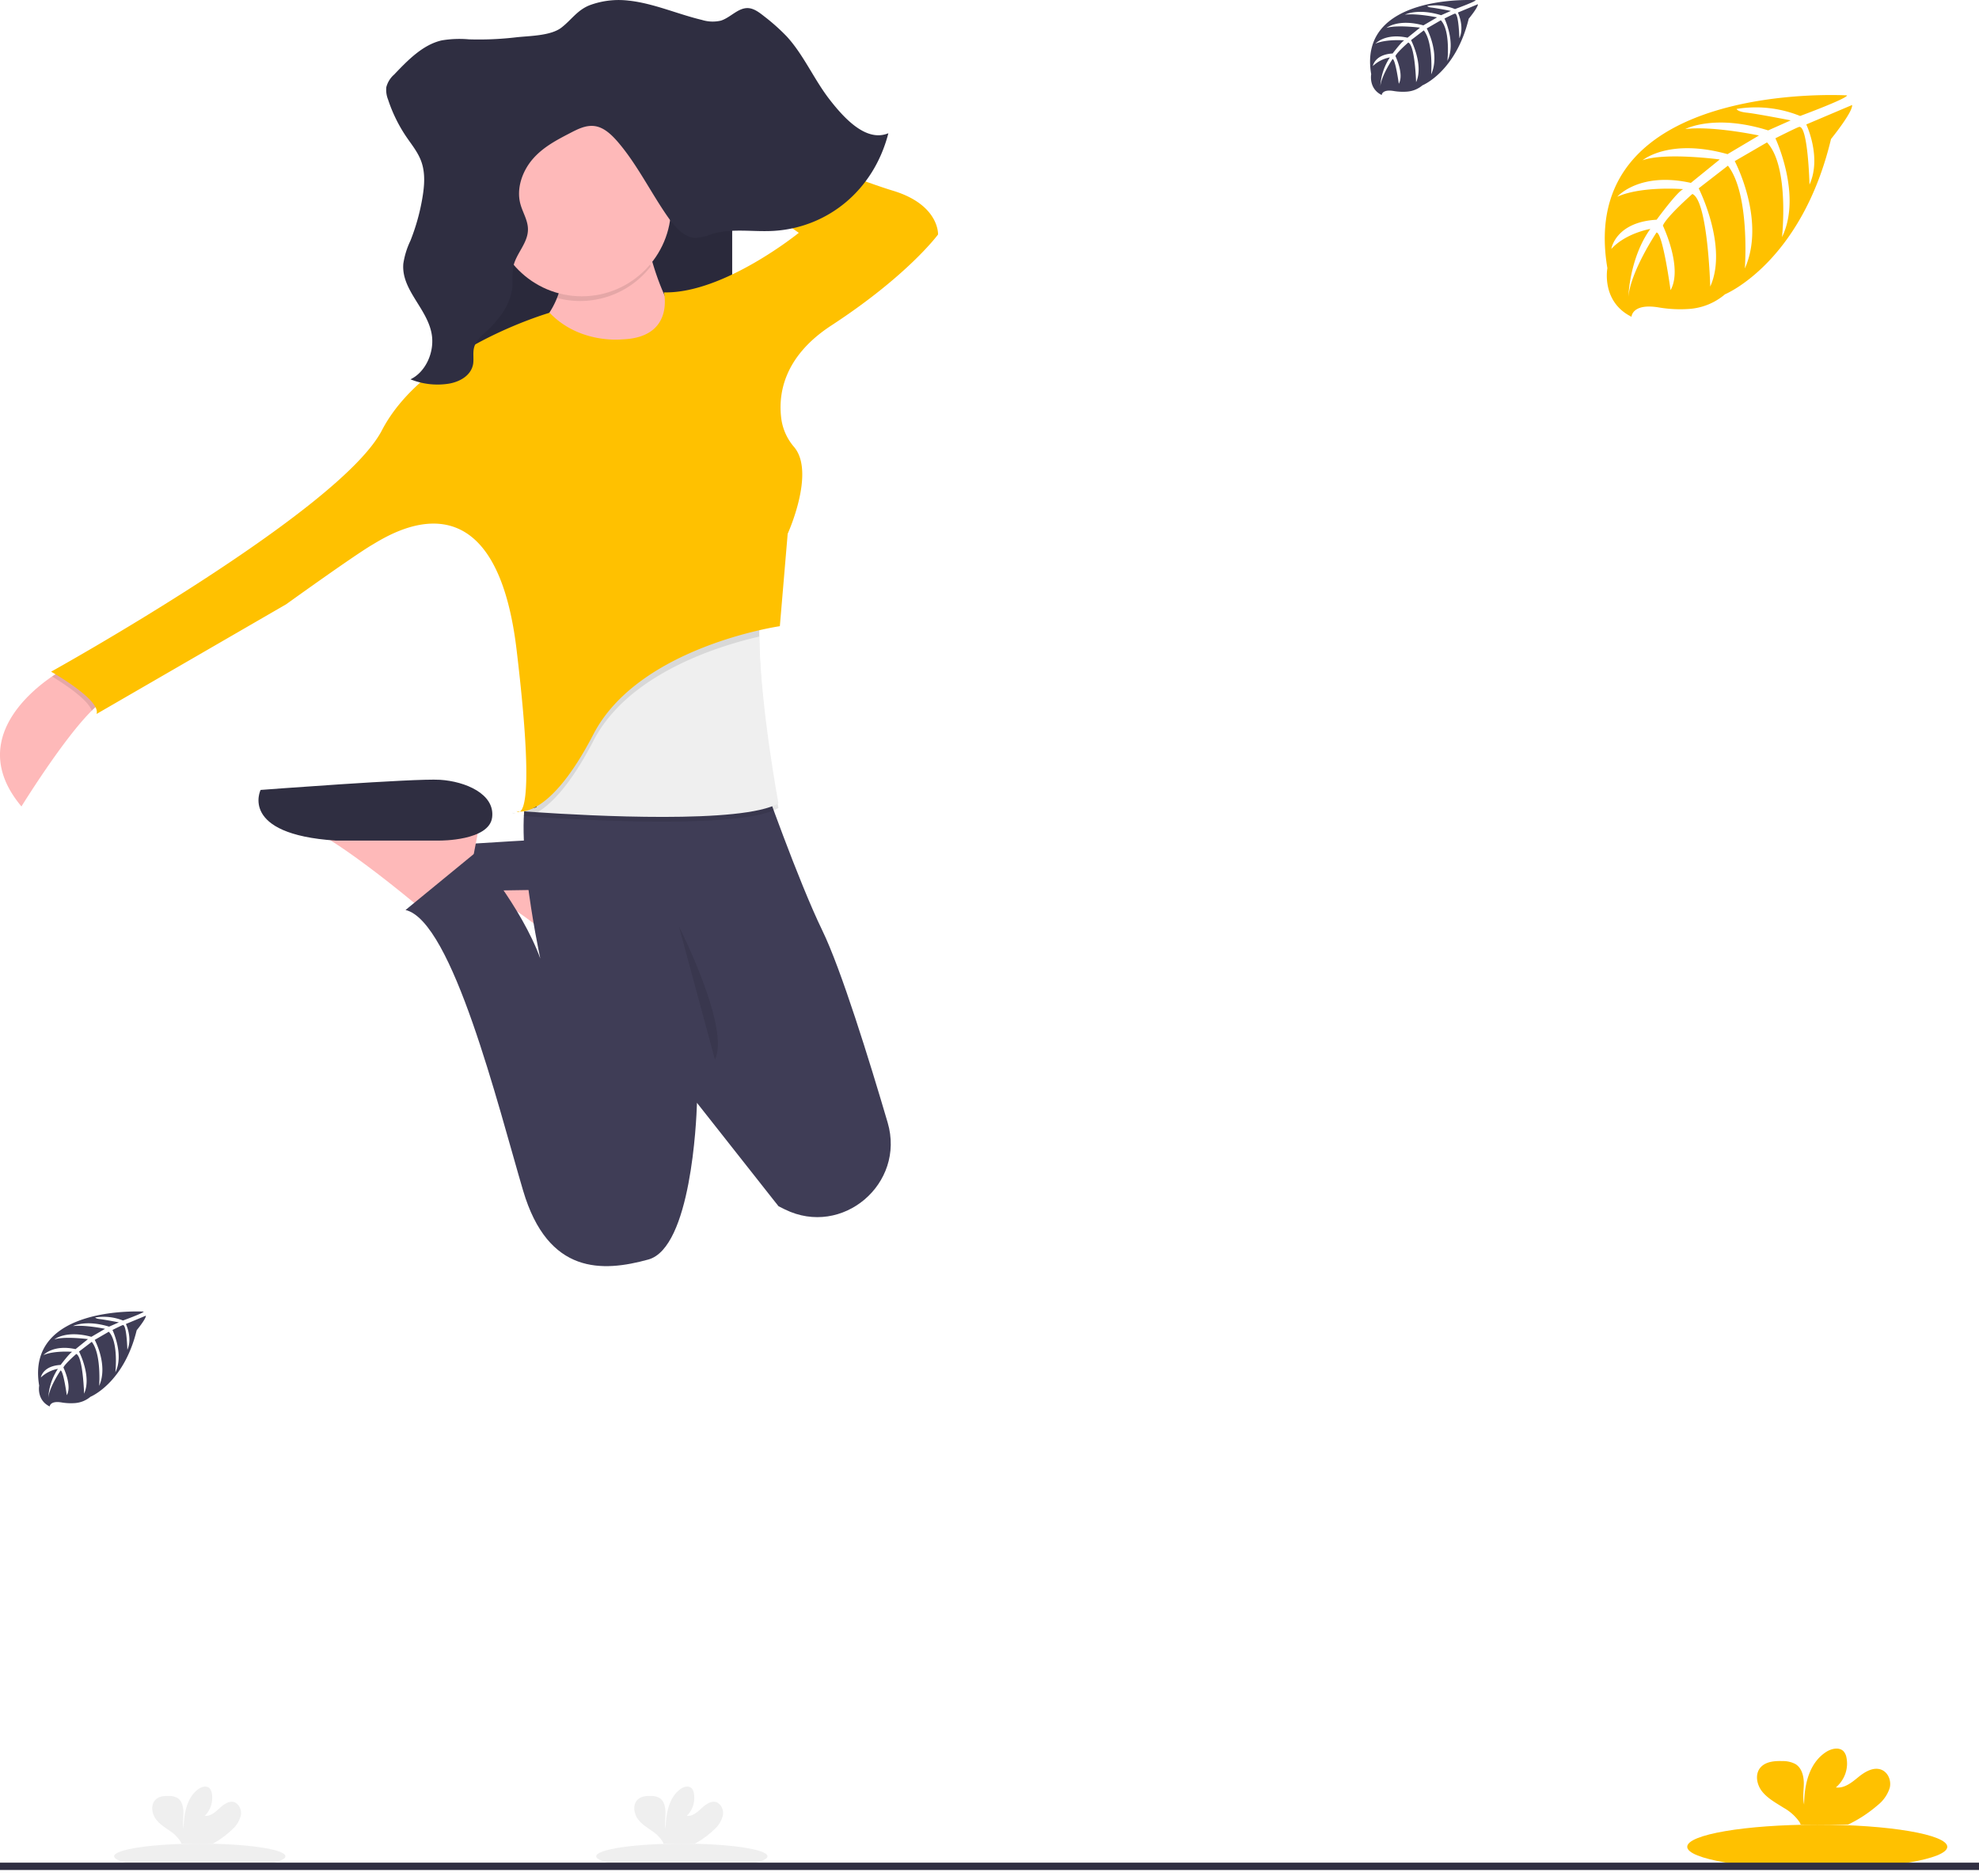<svg xmlns="http://www.w3.org/2000/svg" xmlns:xlink="http://www.w3.org/1999/xlink" width="270" height="256" xmlns:v="https://vecta.io/nano"><g fill="#3f3d56"><rect x="99.167" y="19.34" width="2.178" height="10.535" rx="1.089"/><rect x="99.088" y="38.63" width="2.454" height="18.336" rx="1.227"/><rect x="99.127" y="63.382" width="2.336" height="18.493" rx="1.168"/></g><path d="M70.185 112.284c.128.124.322.149.478.061a1.69 1.69 0 0 1-.478-.061h0z" fill="url(#linearGradient-1)"/><path d="M88.243 119.348l-.471 2.568-.364 1.965-.662 3.594-6.415 4.492-1.532-1.275c-2.629-2.165-8.155-6.573-12.212-8.94-1.044-.665-2.173-1.186-3.357-1.547l25.014-.856z" fill="#feb9b9"/><path d="M83.536 121.259s7.48 1.284 7.918-1.911-3.85-4.921-7.484-5.136-25.446 1.284-25.446 1.284-3.847 5.132 10.048 5.991l14.964-.228z" fill="#3f3d56"/><path fill="#2f2e41" d="M60.764 15.838h39.13v46.404h-39.13z"/><path opacity=".1" d="M60.764 16.048h39.13v46.404h-39.13z"/><path d="M14.903 95.276c-.644.162-1.468.786-2.384 1.687-3.944 3.905-9.592 13.068-9.592 13.068-7.221-8.603.77-15.4 4.176-17.736.828-.565 1.384-.877 1.384-.877l6.415 3.857zm72.91-64.792s1.925 13.471 8.553 16.679-8.553 9.203-8.553 9.203l-20.739-7.704s11.761-3.851 9.408-15.185l11.332-2.993zM65.575 111.53l-.469 2.559-.381 1.972-.662 3.594-6.415 4.487-1.532-1.271c-2.629-2.165-8.154-6.573-12.218-8.94a13.58 13.58 0 0 0-3.357-1.547l25.034-.855z" fill="#feb9b9"/><path d="M60.026 114.686s6.713.048 7.117-3.156-3.658-4.921-7.117-5.136-24.472 1.384-24.472 1.384-2.981 6.051 10.236 6.908h14.235z" fill="#2f2e41"/><path d="M107.094 165.016l-.877-.438-.789-.995-10.346-13.121v.228c-.07 2.191-.815 19.554-6.625 21.158-6.2 1.709-13.68 2.139-17.09-9.409s-9.64-36.781-16.038-38.279l9.517-7.805s6.301 7.371 8.869 14.427c-.096-.438-4.448-20.772-.877-24.37h31.224s4.82 13.73 8.124 20.531c2.572 5.281 6.433 17.766 8.918 26.215 2.461 8.343-6.185 15.71-14.011 11.858z" fill="#3f3d56"/><path d="M106.204 110.246c-4.82 2.853-25.98 1.691-32.864 1.227l-1.876-.136c-.202 0 .031-.114.031-.114l.193-1.941 5.131-13.042 27.474-15.934c-.557 1.679-.741 4.247-.697 7.187.127 9.448 2.607 22.753 2.607 22.753z" opacity=".1"/><path d="M106.204 109.602c-4.82 2.853-25.98 1.691-32.864 1.227l-1.876-.132-.311-.026.342-.088 1.691-.438 3.633-14.541 27.474-15.93c-.556 1.679-.741 4.247-.697 7.187.127 9.439 2.608 22.74 2.608 22.74z" fill="#efefef"/><path d="M103.579 86.853c-5.587 1.288-17.882 5.069-22.606 14.199-3.15 6.078-5.802 8.686-7.651 9.777l-1.876-.132a1.08 1.08 0 0 0 .031-.114l1.691-.438 3.633-14.541 27.474-15.929c-.55 1.669-.74 4.238-.696 7.178zM8.488 91.429l6.415 3.848c-.644.162-1.468.786-2.384 1.687-.535-1.56-3.889-3.738-5.416-4.667l1.384-.868zm61.815 19.518a.38.38 0 0 1-.438-.061 1.52 1.52 0 0 0 .438.061h0z" opacity=".1"/><path d="M84.821 46.308s-5.775.64-9.837-3.637c0 0-17.09 4.921-22.878 16.039S6.972 91.643 6.972 91.643s6.845 3.848 6.2 5.771l25.875-14.97s9.202-6.626 11.757-8.125 16.682-10.693 19.675 14.326 0 22.025 0 22.025 4.277 1.499 10.477-10.478 25.441-14.755 25.441-14.755l1.069-12.612s3.817-8.362.877-11.832a7.45 7.45 0 0 1-1.713-3.62c-.486-3.203 0-8.541 6.809-12.976 10.477-6.845 14.54-12.402 14.54-12.402s.214-4.067-6.201-5.991-32.501-12.402-32.501-12.402l-.877 3.637 20.582 14.528s-10.262 8.326-18.404 8.125c0 0 1.511 6.201-5.758 6.416z" fill="#ffc100"/><path d="M88.782 36.347a41.77 41.77 0 0 1-1.183-5.224l-11.332 2.994c.5 2.163.41 4.421-.259 6.538 4.737 1.264 9.77-.434 12.773-4.309z" opacity=".1"/><ellipse fill="#feb9b9" cx="79.37" cy="28.24" rx="12.186" ry="12.187"/><path d="M92.625 126.39s7.055 13.901 4.916 18.173" opacity=".1"/><path d="M85.85.092c3.383.386 6.595 1.836 9.925 2.629.832.259 1.718.292 2.568.096 1.293-.399 2.344-1.753 3.685-1.713.825.026 1.555.587 2.235 1.126a27.49 27.49 0 0 1 3.067 2.735c2.296 2.493 3.72 5.85 5.815 8.563s5.081 5.894 8.057 4.65c-2.024 7.888-8.337 12.823-15.51 13.314-2.861.196-5.793-.399-8.562.438a7.42 7.42 0 0 1-2.161.526c-1.595 0-2.879-1.464-3.874-2.888-2.331-3.348-4.176-7.147-6.801-10.202-.877-1.012-1.889-1.972-3.115-2.156s-2.353.403-3.444.969c-1.801.934-3.641 1.897-5.039 3.506s-2.279 3.983-1.7 6.135c.311 1.166 1.021 2.218 1.034 3.436.026 1.946-1.691 3.366-2.029 5.259a19.72 19.72 0 0 0-.083 2.393c-.149 2.593-1.847 4.715-3.614 6.35-.692.631-1.454 1.315-1.656 2.292-.136.67 0 1.375-.088 2.055-.259 1.683-1.937 2.537-3.422 2.757a9.87 9.87 0 0 1-5.136-.609c2.077-.982 3.357-3.777 2.875-6.28-.662-3.471-4.15-5.964-3.85-9.496a11 11 0 0 1 .964-3.124 28.63 28.63 0 0 0 1.648-5.92c.263-1.565.39-3.225-.101-4.72-.438-1.359-1.354-2.441-2.13-3.589a20.41 20.41 0 0 1-2.467-5.053c-.212-.531-.293-1.105-.236-1.674.176-.672.55-1.275 1.074-1.731 1.906-2.004 3.944-4.084 6.499-4.658 1.219-.202 2.459-.25 3.689-.14a43.54 43.54 0 0 0 6.411-.272c1.753-.206 4.714-.18 6.2-1.315 1.384-1.061 2.165-2.393 3.869-3.067a11.39 11.39 0 0 1 5.407-.618h-.002z" fill="#2f2e41"/><g fill="#ffc100"><ellipse cx="247.933" cy="251.975" rx="17.74" ry="3.025"/><path d="M256.136 246.33c.809-.627 1.399-1.472 1.692-2.422.221-.958-.212-2.094-1.184-2.464-1.087-.393-2.25.322-3.127 1.042s-1.89 1.544-3.043 1.389c1.207-1.034 1.753-2.592 1.437-4.104-.052-.308-.191-.597-.402-.837-.601-.611-1.697-.351-2.416.134-2.297 1.527-2.937 4.487-2.95 7.141-.234-.958-.036-1.958-.044-2.929s-.287-2.094-1.166-2.606c-.542-.276-1.152-.411-1.767-.393-1.033-.037-2.182.063-2.888.778-.883.887-.645 2.376.115 3.347s1.921 1.594 2.99 2.268c.854.483 1.583 1.142 2.131 1.929.066.11.119.226.158.347h6.453a18.2 18.2 0 0 0 4.011-2.617l.001-.001z"/></g><g fill="#efefef"><ellipse cx="93.029" cy="253.271" rx="11.683" ry="1.729"/><use xlink:href="#B"/><ellipse cx="27.26" cy="253.271" rx="11.683" ry="1.729"/><use xlink:href="#B" x="-65.769"/></g><path fill="#2f2e41" d="M0 254.136h270v1H0z"/><path d="M251.994 13.014s-37.06-2.221-32.694 23.577c0 0-.88 4.561 3.292 6.629 0 0 .066-1.911 3.803-1.259a17.5 17.5 0 0 0 4.027.192 8.42 8.42 0 0 0 4.921-1.998h0s10.418-4.276 14.468-21.19c0 0 2.997-3.69 2.878-4.64l-6.254 2.654s2.139 4.482.44 8.206c0 0-.203-8.046-1.404-7.871-.242.035-3.248 1.552-3.248 1.552s3.675 7.805.902 13.481c0 0 1.052-9.62-2.051-12.917l-4.401 2.554s4.296 8.063 1.382 14.644c0 0 .747-10.092-2.311-14.023l-3.988 3.091s4.036 7.945 1.576 13.403c0 0-.321-11.745-2.439-12.633 0 0-3.49 3.061-4.023 4.311 0 0 2.764 5.772 1.047 8.815 0 0-1.052-7.827-1.915-7.871 0 0-3.477 5.186-3.838 8.745 0 0 .15-5.287 2.997-9.235 0 0-3.363.573-5.326 2.735 0 0 .541-3.664 6.184-3.988 0 0 2.874-3.935 3.64-4.171 0 0-5.607-.469-9.01 1.032 0 0 2.993-3.459 10.04-1.885l3.939-3.196s-7.386-1.002-10.519.105c0 0 3.605-3.061 11.58-.831l4.287-2.545s-6.298-1.347-10.049-.875c0 0 3.961-2.121 11.307.179l3.081-1.368s-4.613-.901-5.964-1.045-1.422-.512-1.422-.512c2.922-.484 5.923-.152 8.666.958 0 0 6.506-2.408 6.396-2.815z" fill="#ffc100"/><g fill="#3f3d56"><use xlink:href="#C"/><use xlink:href="#C" x="-181.73" y="178.933"/></g><defs ><path id="B" d="M97.48 249.58c.539-.47.932-1.104 1.127-1.817.177-.737-.151-1.507-.788-1.849-.724-.295-1.497.242-2.083.782s-1.259 1.158-2.027 1.042c.804-.776 1.167-1.945.956-3.079a1.34 1.34 0 0 0-.268-.628c-.398-.458-1.13-.264-1.609.1-1.53 1.148-1.956 3.365-1.965 5.358-.156-.719-.024-1.469-.029-2.197s-.191-1.569-.777-1.955a2.22 2.22 0 0 0-1.177-.295c-.688-.028-1.453.047-1.924.584-.588.666-.429 1.783.076 2.511s1.28 1.196 1.992 1.7a4.55 4.55 0 0 1 1.421 1.445c.044.082.08.17.106.261h4.298a12.09 12.09 0 0 0 2.671-1.965v.002z"/><path id="C" d="M201.328.02s-16.138-.95-14.252 10.105c0 0-.38 1.953 1.435 2.84 0 0 .03-.829 1.66-.543.579.095 1.168.123 1.754.083.792-.051 1.545-.354 2.145-.863h0s4.544-1.833 6.31-9.081c0 0 1.304-1.58 1.252-1.986l-2.726 1.136s.93 1.92.2 3.516c0 0-.089-3.446-.611-3.367-.106 0-1.419.667-1.419.667s1.605 3.346.395 5.776c0 0 .458-4.122-.896-5.536l-1.92 1.112s1.873 3.454.603 6.274c0 0 .327-4.325-1.006-6.008l-1.737 1.327s1.758 3.404.688 5.744c0 0-.144-5.034-1.066-5.415 0 0-1.52 1.31-1.754 1.849 0 0 1.206 2.488.459 3.778 0 0-.459-3.355-.849-3.372 0 0-1.516 2.223-1.673 3.732.076-1.407.527-2.771 1.308-3.956a4.61 4.61 0 0 0-2.323 1.174s.238-1.572 2.697-1.708c0 0 1.274-1.688 1.588-1.791 0 0-2.446-.199-3.928.445 0 0 1.304-1.48 4.374-.809l1.699-1.368s-3.222-.419-4.588.043c0 0 1.571-1.31 5.049-.356l1.869-1.091s-2.748-.576-4.383-.371c0 0 1.728-.908 4.931.074l1.338-.585s-2.011-.386-2.603-.448-.62-.22-.62-.22c1.275-.207 2.584-.063 3.78.415 0 0 2.872-1.043 2.822-1.215z"/></defs></svg>